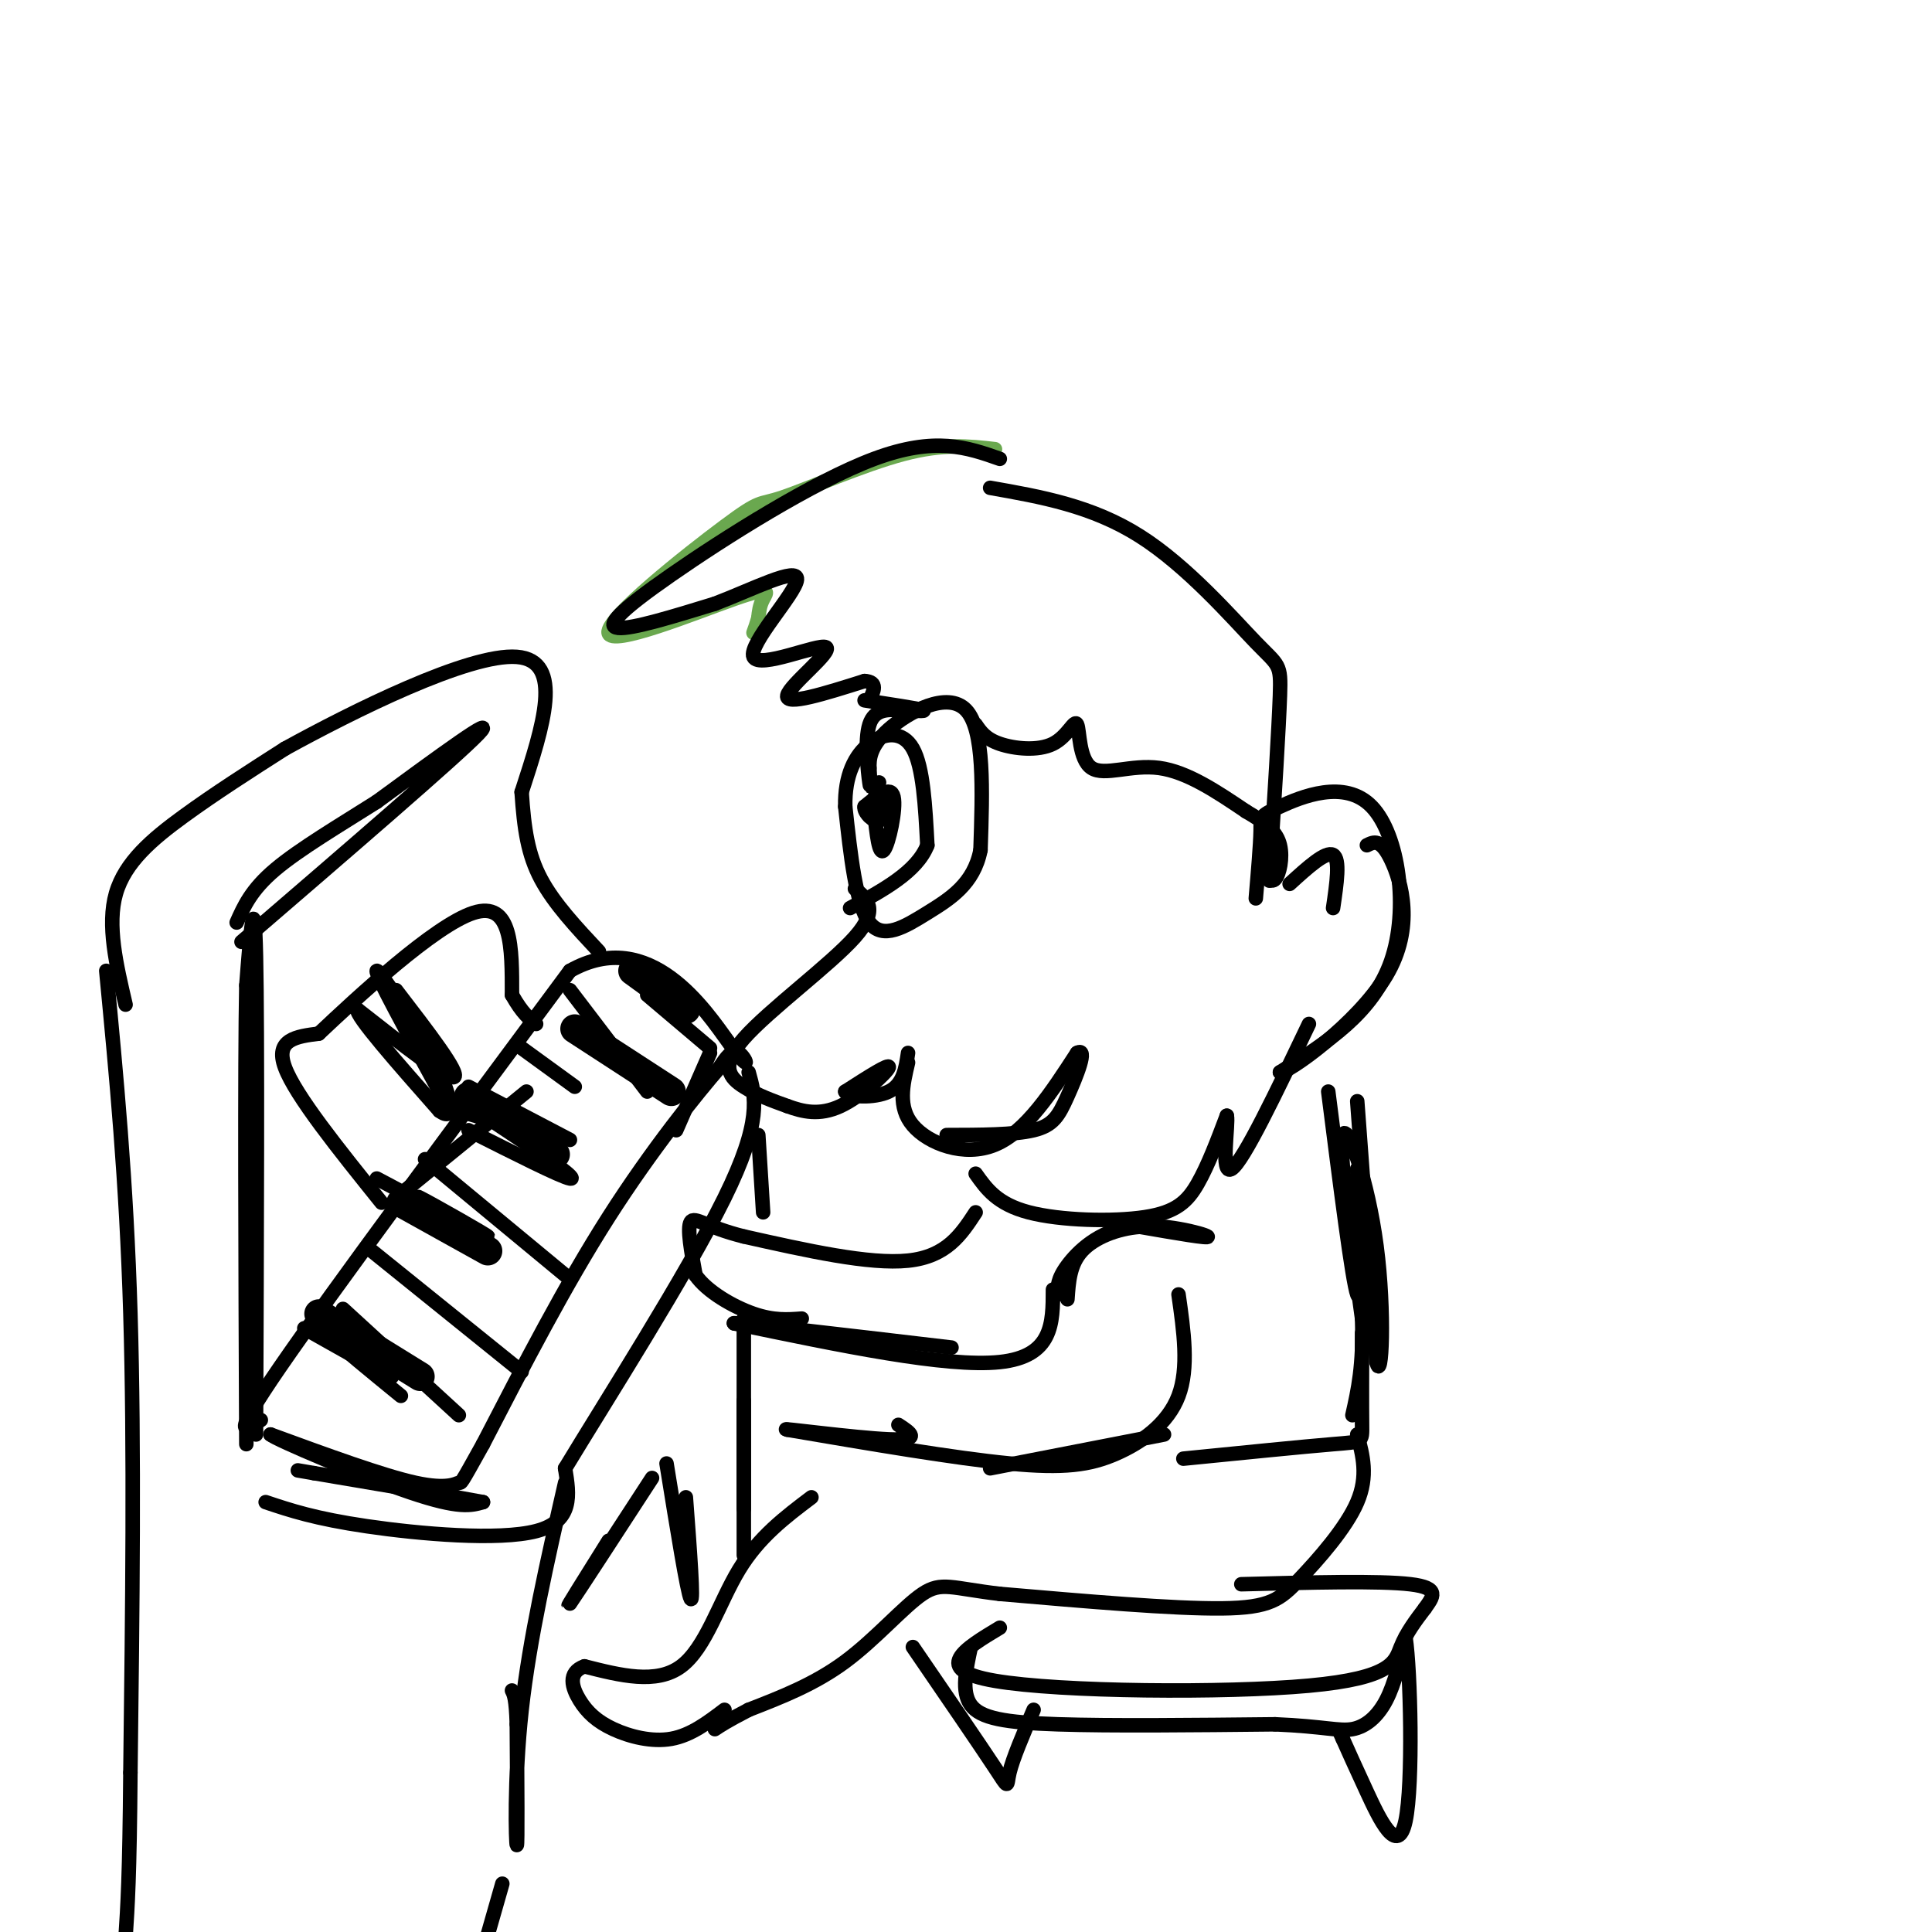 <svg viewBox='0 0 400 400' version='1.1' xmlns='http://www.w3.org/2000/svg' xmlns:xlink='http://www.w3.org/1999/xlink'><g fill='none' stroke='rgb(106,168,79)' stroke-width='3' stroke-linecap='round' stroke-linejoin='round'><path d='M206,93c-5.315,-0.608 -10.630,-1.216 -19,1c-8.370,2.216 -19.794,7.257 -25,9c-5.206,1.743 -4.193,0.188 -12,6c-7.807,5.812 -24.433,18.991 -24,22c0.433,3.009 17.924,-4.151 26,-7c8.076,-2.849 6.736,-1.385 6,0c-0.736,1.385 -0.868,2.693 -1,4'/><path d='M157,128c-0.333,1.167 -0.667,2.083 -1,3'/></g>
<g fill='none' stroke='rgb(0,0,0)' stroke-width='3' stroke-linecap='round' stroke-linejoin='round'><path d='M207,95c-6.685,-2.357 -13.369,-4.714 -26,0c-12.631,4.714 -31.208,16.500 -42,24c-10.792,7.500 -13.798,10.714 -11,11c2.798,0.286 11.399,-2.357 20,-5'/><path d='M148,125c7.782,-2.955 17.237,-7.841 17,-5c-0.237,2.841 -10.167,13.411 -9,16c1.167,2.589 13.429,-2.803 15,-2c1.571,0.803 -7.551,7.801 -8,10c-0.449,2.199 7.776,-0.400 16,-3'/><path d='M179,141c2.833,0.167 1.917,2.083 1,4'/><path d='M179,145c5.417,0.833 10.833,1.667 12,2c1.167,0.333 -1.917,0.167 -5,0'/><path d='M186,147c-2.131,-0.071 -4.958,-0.250 -6,3c-1.042,3.250 -0.298,9.929 0,12c0.298,2.071 0.149,-0.464 0,-3'/><path d='M180,159c-0.012,-1.690 -0.042,-4.417 4,-8c4.042,-3.583 12.155,-8.024 16,-4c3.845,4.024 3.423,16.512 3,29'/><path d='M203,176c-1.369,7.024 -6.292,10.083 -11,13c-4.708,2.917 -9.202,5.690 -12,2c-2.798,-3.690 -3.899,-13.845 -5,-24'/><path d='M175,167c-0.143,-6.476 2.000,-10.667 5,-13c3.000,-2.333 6.857,-2.810 9,1c2.143,3.810 2.571,11.905 3,20'/><path d='M192,175c-2.167,5.500 -9.083,9.250 -16,13'/><path d='M181,168c0.489,4.644 0.978,9.289 2,8c1.022,-1.289 2.578,-8.511 2,-11c-0.578,-2.489 -3.289,-0.244 -6,2'/><path d='M179,167c-0.267,1.244 2.067,3.356 3,3c0.933,-0.356 0.467,-3.178 0,-6'/><path d='M182,162c0.000,0.000 -2.000,7.000 -2,7'/><path d='M177,184c2.548,2.125 5.095,4.250 0,10c-5.095,5.750 -17.833,15.125 -23,21c-5.167,5.875 -2.762,8.250 0,10c2.762,1.750 5.881,2.875 9,4'/><path d='M163,229c3.179,1.155 6.625,2.042 11,0c4.375,-2.042 9.679,-7.012 10,-8c0.321,-0.988 -4.339,2.006 -9,5'/><path d='M175,226c0.422,1.133 5.978,1.467 9,0c3.022,-1.467 3.511,-4.733 4,-8'/><path d='M188,220c-1.089,4.622 -2.178,9.244 1,13c3.178,3.756 10.622,6.644 17,4c6.378,-2.644 11.689,-10.822 17,-19'/><path d='M223,218c2.381,-1.310 -0.167,4.917 -2,9c-1.833,4.083 -2.952,6.024 -7,7c-4.048,0.976 -11.024,0.988 -18,1'/><path d='M202,243c2.226,3.143 4.452,6.286 11,8c6.548,1.714 17.417,2.000 24,1c6.583,-1.000 8.881,-3.286 11,-7c2.119,-3.714 4.060,-8.857 6,-14'/><path d='M254,231c0.444,1.600 -1.444,12.600 1,11c2.444,-1.600 9.222,-15.800 16,-30'/><path d='M260,186c0.477,-5.569 0.954,-11.139 1,-14c0.046,-2.861 -0.338,-3.014 4,-5c4.338,-1.986 13.399,-5.804 19,0c5.601,5.804 7.743,21.230 4,32c-3.743,10.770 -13.372,16.885 -23,23'/><path d='M265,222c1.298,0.429 16.042,-10.000 22,-20c5.958,-10.000 3.131,-19.571 1,-24c-2.131,-4.429 -3.565,-3.714 -5,-3'/><path d='M267,183c3.750,-3.417 7.500,-6.833 9,-6c1.500,0.833 0.750,5.917 0,11'/><path d='M202,150c1.017,1.492 2.034,2.985 5,4c2.966,1.015 7.880,1.554 11,0c3.120,-1.554 4.444,-5.200 5,-4c0.556,1.200 0.342,7.246 3,9c2.658,1.754 8.188,-0.785 14,0c5.812,0.785 11.906,4.892 18,9'/><path d='M258,168c4.393,2.536 6.375,4.375 7,7c0.625,2.625 -0.107,6.036 -1,7c-0.893,0.964 -1.946,-0.518 -3,-2'/><path d='M205,101c10.548,1.857 21.095,3.714 31,10c9.905,6.286 19.167,17.000 24,22c4.833,5.000 5.238,4.286 5,11c-0.238,6.714 -1.119,20.857 -2,35'/><path d='M263,179c-0.333,5.833 -0.167,2.917 0,0'/><path d='M275,226c2.500,19.667 5.000,39.333 6,42c1.000,2.667 0.500,-11.667 0,-26'/><path d='M281,228c0.000,0.000 4.000,54.000 4,54'/><path d='M285,282c1.083,4.750 1.792,-10.375 0,-24c-1.792,-13.625 -6.083,-25.750 -7,-23c-0.917,2.750 1.542,20.375 4,38'/><path d='M282,273c0.333,9.667 -0.833,14.833 -2,20'/><path d='M219,268c-0.065,-1.560 -0.131,-3.119 2,-6c2.131,-2.881 6.458,-7.083 13,-8c6.542,-0.917 15.298,1.452 16,2c0.702,0.548 -6.649,-0.726 -14,-2'/><path d='M236,254c-4.711,0.356 -9.489,2.244 -12,5c-2.511,2.756 -2.756,6.378 -3,10'/><path d='M218,267c0.000,6.917 0.000,13.833 -11,15c-11.000,1.167 -33.000,-3.417 -55,-8'/><path d='M152,274c-1.667,-0.500 21.667,2.250 45,5'/><path d='M244,268c1.089,7.619 2.179,15.238 0,21c-2.179,5.762 -7.625,9.667 -13,12c-5.375,2.333 -10.679,3.095 -22,2c-11.321,-1.095 -28.661,-4.048 -46,-7'/><path d='M163,296c-2.578,-0.511 13.978,1.711 21,2c7.022,0.289 4.511,-1.356 2,-3'/><path d='M202,251c-3.000,4.583 -6.000,9.167 -14,10c-8.000,0.833 -21.000,-2.083 -34,-5'/><path d='M154,256c-7.778,-1.933 -10.222,-4.267 -11,-3c-0.778,1.267 0.111,6.133 1,11'/><path d='M144,264c2.378,3.444 7.822,6.556 12,8c4.178,1.444 7.089,1.222 10,1'/><path d='M282,276c-0.022,7.644 -0.044,15.289 0,19c0.044,3.711 0.156,3.489 -6,4c-6.156,0.511 -18.578,1.756 -31,3'/><path d='M281,297c1.155,4.304 2.310,8.607 0,14c-2.310,5.393 -8.083,11.875 -12,16c-3.917,4.125 -5.976,5.893 -16,6c-10.024,0.107 -28.012,-1.446 -46,-3'/><path d='M207,330c-10.024,-1.179 -12.083,-2.625 -16,0c-3.917,2.625 -9.690,9.321 -16,14c-6.310,4.679 -13.155,7.339 -20,10'/><path d='M155,354c-4.500,2.333 -5.750,3.167 -7,4'/><path d='M168,310c-5.444,4.111 -10.889,8.222 -15,15c-4.111,6.778 -6.889,16.222 -12,20c-5.111,3.778 -12.556,1.889 -20,0'/><path d='M121,345c-3.589,1.273 -2.560,4.455 -1,7c1.560,2.545 3.651,4.455 7,6c3.349,1.545 7.957,2.727 12,2c4.043,-0.727 7.522,-3.364 11,-6'/><path d='M241,297c0.000,0.000 -36.000,7.000 -36,7'/><path d='M207,337c-7.238,4.345 -14.476,8.690 -1,11c13.476,2.310 47.667,2.583 65,1c17.333,-1.583 17.810,-5.024 19,-8c1.190,-2.976 3.095,-5.488 5,-8'/><path d='M295,333c1.667,-2.356 3.333,-4.244 -3,-5c-6.333,-0.756 -20.667,-0.378 -35,0'/><path d='M201,341c-1.000,4.622 -2.000,9.244 0,12c2.000,2.756 7.000,3.644 18,4c11.000,0.356 28.000,0.178 45,0'/><path d='M264,357c10.214,0.429 13.250,1.500 16,1c2.750,-0.500 5.214,-2.571 7,-6c1.786,-3.429 2.893,-8.214 4,-13'/><path d='M291,339c1.036,6.810 1.625,30.333 0,38c-1.625,7.667 -5.464,-0.524 -8,-6c-2.536,-5.476 -3.768,-8.238 -5,-11'/><path d='M278,360c-0.833,-1.833 -0.417,-0.917 0,0'/><path d='M214,354c-2.156,5.044 -4.311,10.089 -5,13c-0.689,2.911 0.089,3.689 -3,-1c-3.089,-4.689 -10.044,-14.844 -17,-25'/><path d='M54,294c-3.333,2.250 -6.667,4.500 4,-11c10.667,-15.500 35.333,-48.750 60,-82'/><path d='M118,201c16.583,-9.381 28.042,8.167 33,15c4.958,6.833 3.417,2.952 2,2c-1.417,-0.952 -2.708,1.024 -4,3'/><path d='M149,221c-4.578,5.267 -14.022,16.933 -23,31c-8.978,14.067 -17.489,30.533 -26,47'/><path d='M100,299c-4.976,8.964 -4.417,7.875 -5,8c-0.583,0.125 -2.310,1.464 -9,0c-6.690,-1.464 -18.345,-5.732 -30,-10'/><path d='M56,297c1.111,1.022 18.889,8.578 29,12c10.111,3.422 12.556,2.711 15,2'/><path d='M100,311c-3.333,-0.667 -19.167,-3.333 -35,-6'/><path d='M65,305c-5.833,-1.000 -2.917,-0.500 0,0'/><path d='M55,311c5.111,1.711 10.222,3.422 21,5c10.778,1.578 27.222,3.022 35,1c7.778,-2.022 6.889,-7.511 6,-13'/><path d='M117,304c8.044,-13.311 25.156,-40.089 33,-56c7.844,-15.911 6.422,-20.956 5,-26'/><path d='M71,271c0.000,0.000 24.000,22.000 24,22'/><path d='M77,259c0.000,0.000 31.000,25.000 31,25'/><path d='M88,240c0.000,0.000 29.000,24.000 29,24'/><path d='M97,225c0.000,0.000 21.000,11.000 21,11'/><path d='M118,205c0.000,0.000 16.000,21.000 16,21'/><path d='M53,297c0.167,-41.750 0.333,-83.500 0,-99c-0.333,-15.500 -1.167,-4.750 -2,6'/><path d='M51,204c-0.333,16.833 -0.167,55.917 0,95'/><path d='M117,307c-3.689,16.178 -7.378,32.356 -9,47c-1.622,14.644 -1.178,27.756 -1,28c0.178,0.244 0.089,-12.378 0,-25'/><path d='M107,357c-0.167,-5.333 -0.583,-6.167 -1,-7'/><path d='M63,275c8.417,4.750 16.833,9.500 18,10c1.167,0.500 -4.917,-3.250 -11,-7'/><path d='M70,278c0.333,0.667 6.667,5.833 13,11'/><path d='M78,244c11.511,6.111 23.022,12.222 23,12c-0.022,-0.222 -11.578,-6.778 -14,-8c-2.422,-1.222 4.289,2.889 11,7'/><path d='M98,255c1.833,1.333 0.917,1.167 0,1'/><path d='M97,234c9.583,4.833 19.167,9.667 21,10c1.833,0.333 -4.083,-3.833 -10,-8'/><path d='M108,217c0.000,0.000 11.000,8.000 11,8'/><path d='M95,230c0.000,0.000 17.000,5.000 17,5'/><path d='M134,206c0.000,0.000 13.000,11.000 13,11'/><path d='M147,218c0.000,0.000 -7.000,16.000 -7,16'/><path d='M50,195c22.167,-19.083 44.333,-38.167 49,-43c4.667,-4.833 -8.167,4.583 -21,14'/><path d='M78,166c-7.578,4.800 -16.022,9.800 -21,14c-4.978,4.200 -6.489,7.600 -8,11'/><path d='M22,201c2.083,21.667 4.167,43.333 5,71c0.833,27.667 0.417,61.333 0,95'/><path d='M27,367c-0.167,21.500 -0.583,27.750 -1,34'/><path d='M26,401c7.167,6.333 25.583,5.167 44,4'/><path d='M100,404c0.000,0.000 4.000,-14.000 4,-14'/></g>
<g fill='none' stroke='rgb(0,0,0)' stroke-width='6' stroke-linecap='round' stroke-linejoin='round'><path d='M66,272c0.000,0.000 21.000,13.000 21,13'/><path d='M83,249c0.000,0.000 18.000,10.000 18,10'/><path d='M97,227c0.000,0.000 18.000,12.000 18,12'/><path d='M119,213c0.000,0.000 20.000,13.000 20,13'/><path d='M131,201c0.000,0.000 11.000,8.000 11,8'/></g>
<g fill='none' stroke='rgb(0,0,0)' stroke-width='3' stroke-linecap='round' stroke-linejoin='round'><path d='M26,208c-1.933,-8.244 -3.867,-16.489 -2,-23c1.867,-6.511 7.533,-11.289 14,-16c6.467,-4.711 13.733,-9.356 21,-14'/><path d='M59,155c13.889,-7.644 38.111,-19.756 48,-19c9.889,0.756 5.444,14.378 1,28'/><path d='M108,164c0.511,7.689 1.289,12.911 4,18c2.711,5.089 7.356,10.044 12,15'/><path d='M79,249c-8.917,-11.083 -17.833,-22.167 -20,-28c-2.167,-5.833 2.417,-6.417 7,-7'/><path d='M66,214c7.844,-7.400 23.956,-22.400 32,-25c8.044,-2.600 8.022,7.200 8,17'/><path d='M106,206c2.167,3.833 3.583,4.917 5,6'/><path d='M82,205c6.667,8.667 13.333,17.333 12,18c-1.333,0.667 -10.667,-6.667 -20,-14'/><path d='M74,209c-0.500,1.167 8.250,11.083 17,21'/><path d='M91,230c3.274,2.417 2.958,-2.042 -1,-10c-3.958,-7.958 -11.560,-19.417 -12,-19c-0.440,0.417 6.280,12.708 13,25'/><path d='M91,226c2.333,4.667 1.667,3.833 1,3'/><path d='M82,248c0.000,0.000 27.000,-22.000 27,-22'/><path d='M157,235c0.000,0.000 1.000,16.000 1,16'/><path d='M154,273c0.000,18.083 0.000,36.167 0,39c0.000,2.833 0.000,-9.583 0,-22'/><path d='M154,290c0.000,1.667 0.000,16.833 0,32'/><path d='M138,303c2.167,13.417 4.333,26.833 5,28c0.667,1.167 -0.167,-9.917 -1,-21'/><path d='M135,306c-7.750,11.917 -15.500,23.833 -17,26c-1.500,2.167 3.250,-5.417 8,-13'/></g>
</svg>